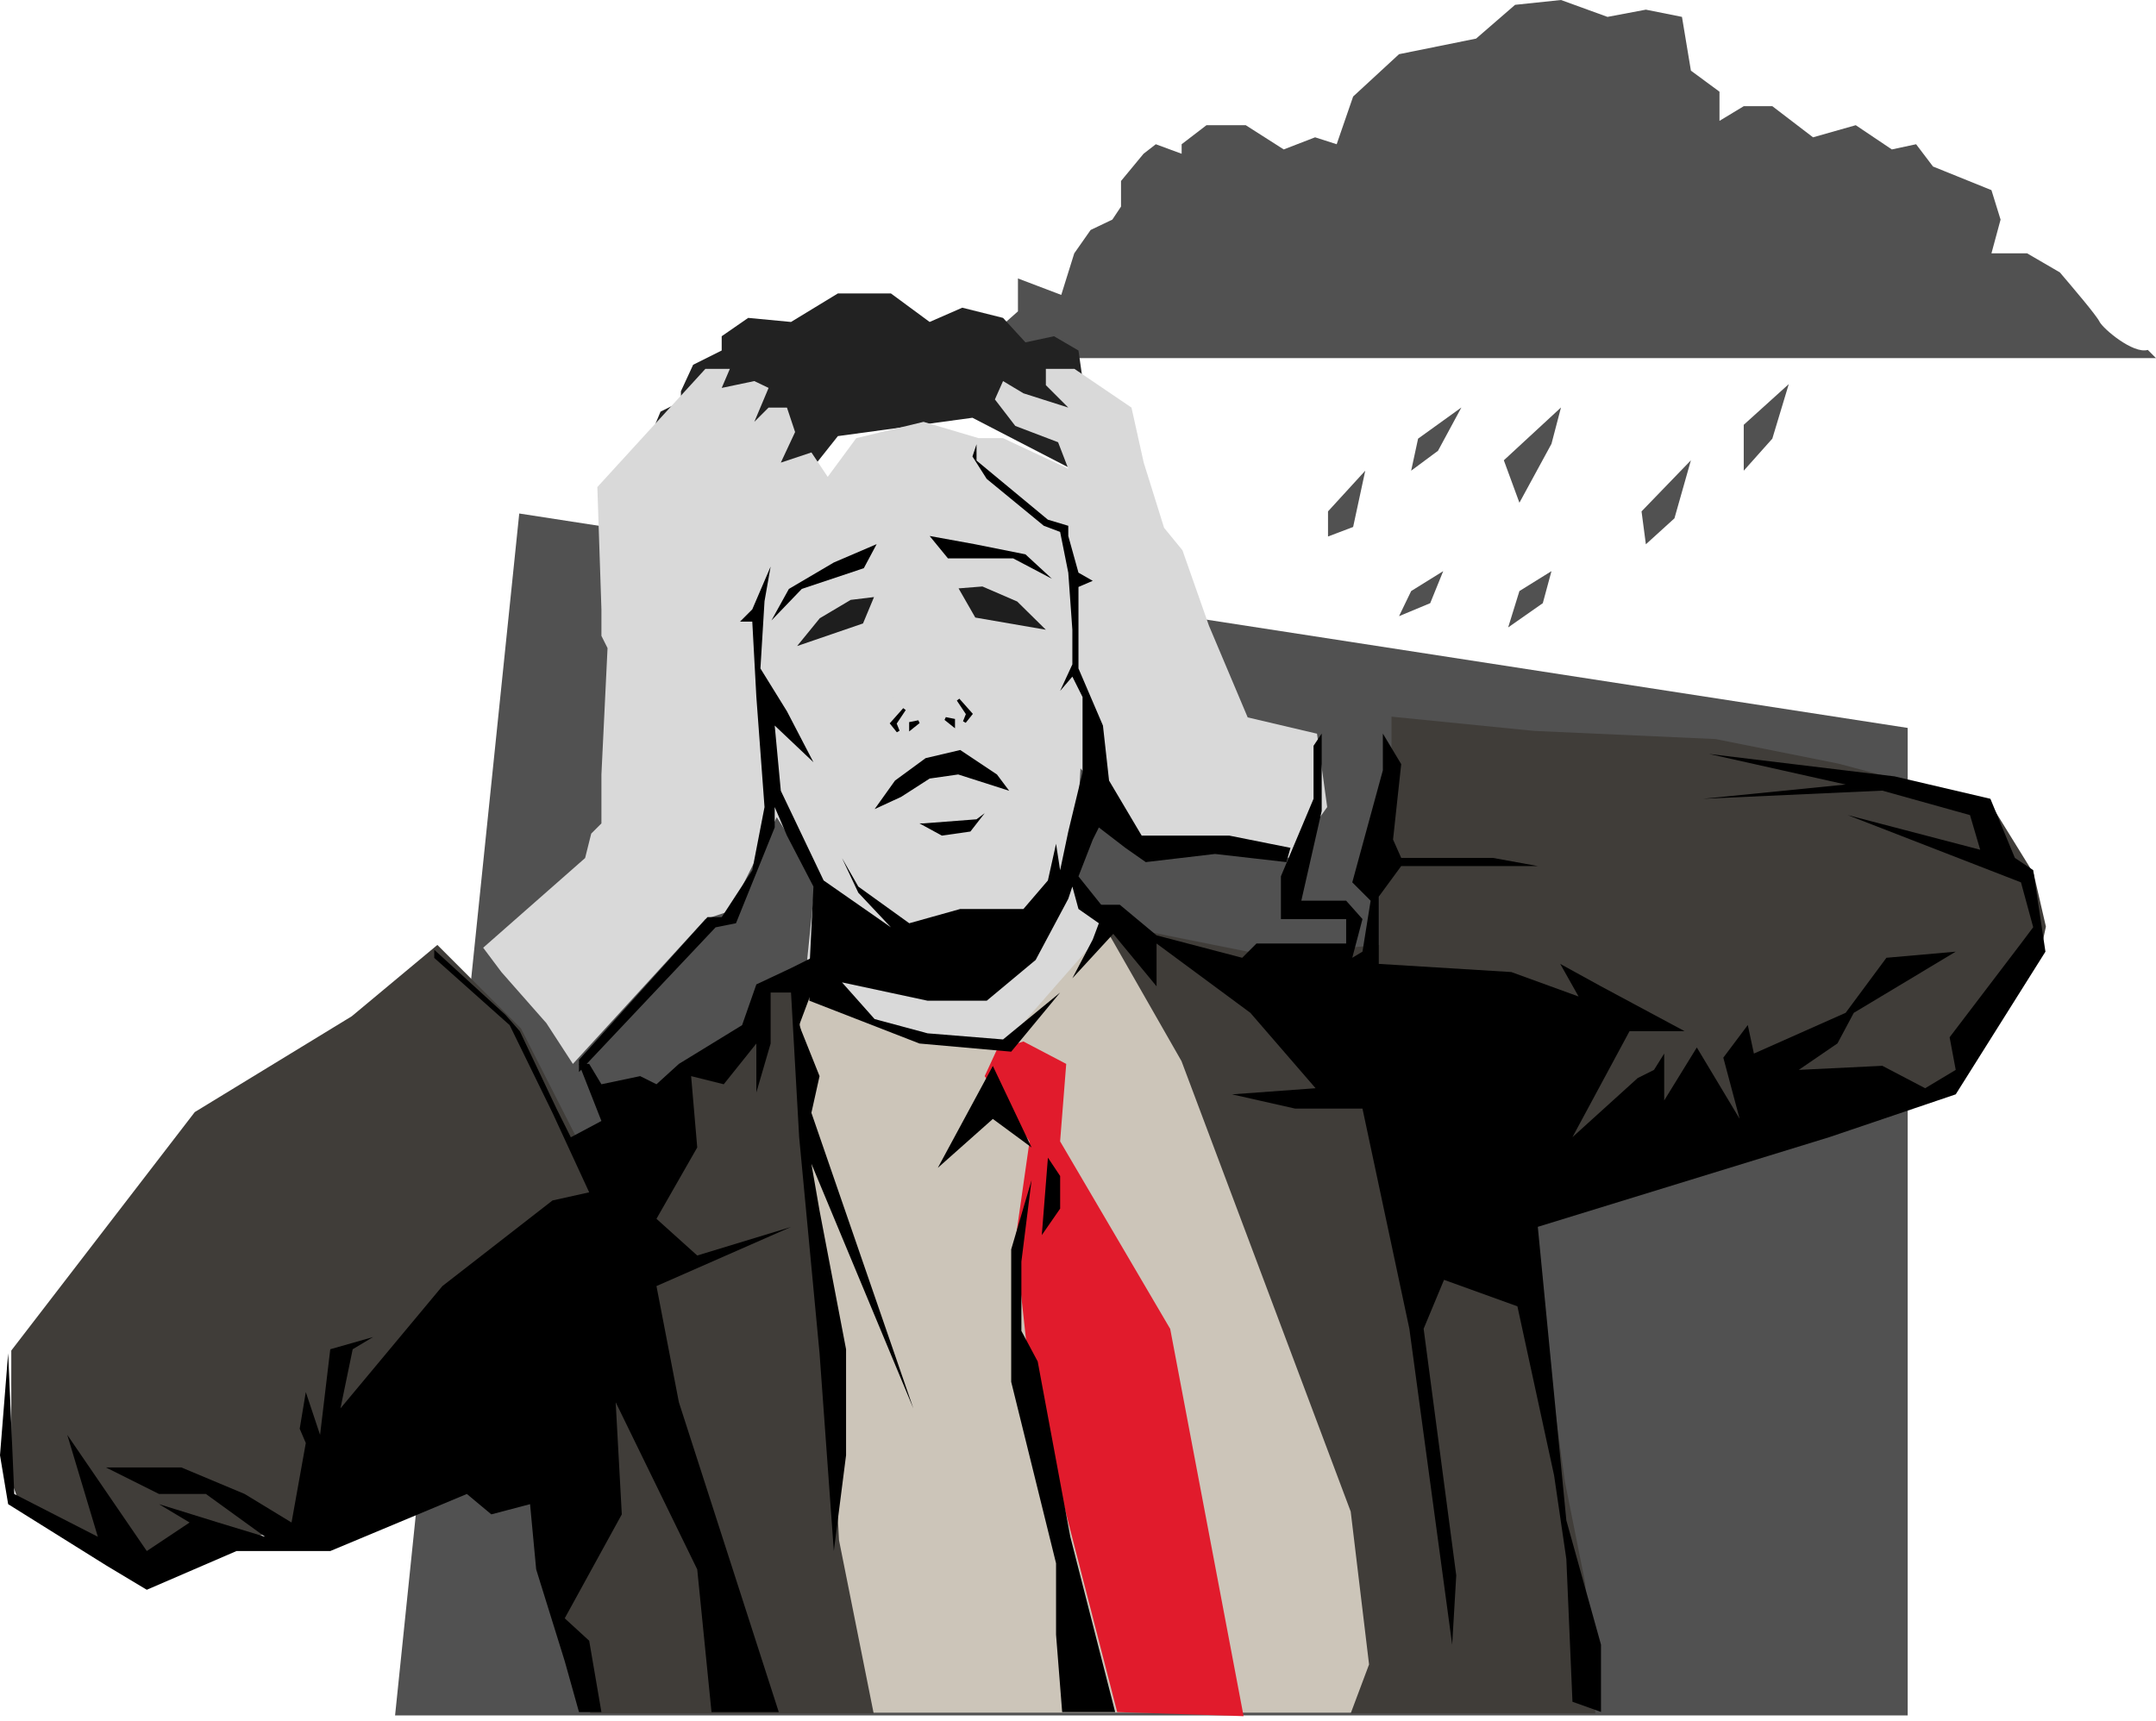 <?xml version="1.0" encoding="UTF-8"?> <svg xmlns="http://www.w3.org/2000/svg" width="382" height="305" viewBox="0 0 382 305" fill="none"><path d="M220.719 22.186H213.765L209.364 25.561V27.25L204.784 25.561L202.612 27.25L198.622 32.074V36.61L197.087 38.916L193.238 40.754L190.335 44.897L188.033 52.263L180.361 49.347V55.178L171 63.465H176.371H191.563H251.257H382L380.549 62.009C377.94 62.777 372.613 58.247 371.999 57.02C371.385 55.792 367.217 50.933 364.967 48.273L359.166 44.897H352.844L354.462 38.916L352.844 33.695L342.488 29.508L339.494 25.561L335.196 26.482L328.803 22.186L321.232 24.334L314.02 18.817H308.956L304.659 21.418V16.251L299.595 12.518L298.012 2.994L291.615 1.711L284.815 2.994L276.577 0L268.444 0.855L261.538 6.84L247.881 9.602L239.748 17.106L236.832 25.561L233.009 24.334L227.45 26.482L220.719 22.186Z" fill="#515151"></path><path d="M266.449 81.572L276.577 72.212L274.889 78.657L269.211 89.092L266.449 81.572Z" fill="#515151"></path><path d="M290.848 90.626L299.595 81.572L296.679 91.854L291.615 96.457L290.848 90.626Z" fill="#515151"></path><path d="M235.297 90.626L241.896 83.414L239.748 93.388L235.297 95.076V90.626Z" fill="#515151"></path><path d="M251.257 77.736L258.929 72.212L254.786 79.884L250.029 83.414L251.257 77.736Z" fill="#515151"></path><path d="M250.029 104.744L255.707 101.215L253.405 106.892L247.881 109.194L250.029 104.744Z" fill="#515151"></path><path d="M308.956 75.281L316.935 68.068L314.02 77.736L308.956 83.414V75.281Z" fill="#515151"></path><path d="M269.211 104.744L274.889 101.215L273.354 106.892L267.216 111.189L269.211 104.744Z" fill="#515151"></path><path d="M92 91L338 129V304H70L92 91Z" fill="#515151"></path><path d="M136 183.228L141.779 176.004L161.646 183.228L175.011 185.395L181.875 178.532L187.293 173.114L193.433 163L209.688 168.779L250.144 241.023L243.281 303.513H147.92L136 183.228Z" fill="#CCC5B9"></path><path d="M62.323 180.099L77.494 167.456L92.304 182.266L102.779 202.855L117.951 199.966L123.008 188.046H130.954L134.928 175.403L141.068 172.152V177.932L142.874 188.046V199.966L146.487 231.753L148.654 272.932L154.795 303.635H239.319L242.57 294.966L239.319 267.874L209.338 188.046L196.335 165.289H204.281L224.148 169.262L244.376 167.456V154.814L246.544 139.281V127L271.829 129.529L303.977 130.973L325.65 135.308L352.741 142.532L360.327 154.814L362.494 164.205L361.411 169.262L347.323 191.297L336.125 194.909L271.829 212.608V222.722L277.247 262.456L280.859 280.517L282.665 303.635H239.319H154.795H104.586L98.445 282.323L96.639 227.057L69.909 266.43L45.707 272.209L24.757 278.35L3.445 266.43L2 262.456V239.338L34.51 197.076L62.323 180.099Z" fill="#403D39"></path><path d="M188.914 188.54L181.328 184.567L176.632 186.012L174.465 190.708L182.412 202.267L179.883 219.966L182.412 243.084L197.944 303.407L220.339 304.13L207.336 235.498L187.83 202.267L188.914 188.54Z" fill="#E11B2C"></path><path d="M122.812 64.643L120.645 69.338V71.144L117.033 72.951L115.227 77.285L120.645 84.148L138.706 89.567L148.458 77.285L172.299 74.034L193.249 84.871L191.804 67.171L191.082 62.114L186.747 59.586L181.69 60.669L177.717 56.335L170.493 54.529L164.713 57.057L157.85 52H148.458L140.151 57.057L132.565 56.335L127.869 59.586V62.114L122.812 64.643Z" fill="#222222"></path><path d="M144.488 155.67L137.625 144.833L129.317 161.449L124.982 162.894L101.503 188.541L96.807 181.316L88.86 172.286L85.609 167.951L103.67 152.058L104.754 147.723L106.56 145.917V137.248L107.644 114.852L106.56 112.685V107.989L105.838 86.316L124.982 65.366H129.317L127.872 68.746L133.651 67.533L136.18 68.746L133.651 74.757L136.18 72.229H139.431L140.876 76.563L138.347 81.982L143.765 80.176L146.655 84.51L151.712 77.647L163.632 74.757L173.385 77.647H177.72L189.279 83.065L187.472 78.37L179.887 75.48L176.275 70.784L177.72 67.533L181.332 69.7L189.279 72.229L185.305 68.255V65.366H190.362L200.476 72.229L202.644 81.982L206.256 93.541L209.507 97.514L214.202 110.879L221.066 127.134L233.347 130.023L235.153 143.027L228.651 152.058L216.009 150.252L200.476 149.168L197.225 143.027L191.446 136.164L190.362 154.586L196.142 164.339L178.081 184.928H165.799L143.043 176.259V169.757L144.488 155.67Z" fill="#D9D9D9"></path><path d="M184.586 218.882L185.67 205.155L187.837 208.406V214.186L184.586 218.882Z" fill="black"></path><path d="M166.16 206.963L175.913 188.902L182.776 203.351L175.913 198.293L166.16 206.963Z" fill="black"></path><path d="M179.164 221.411L182.776 209.13L180.97 223.579V235.86L183.86 241.278L189.639 272.343L197.586 303.408H188.194L187.111 289.681V277.039L179.164 244.89V221.411Z" fill="black"></path><path d="M198.418 160.342L204.92 165.76L220.091 169.734L222.62 167.205H238.513V162.871H226.954V155.285L232.734 141.559V132.167L234.179 130V143.726L230.567 159.62H238.513L241.403 162.871L239.597 169.734L241.403 168.65L242.848 159.62L239.597 156.369L245.015 136.502V130L248.266 135.418L246.821 148.783L248.266 152.034H264.521L272.468 153.479H248.266L244.293 158.897V170.817L267.772 172.262L279.692 176.597L276.441 170.817L283.665 174.791L298.475 182.738H288.722L278.608 201.521L290.167 191.046L293.057 189.601L294.863 186.711V195.019L300.643 185.627L308.228 198.27L305.338 187.433L309.673 181.654L310.757 186.711L327.011 179.487L334.236 169.734L346.517 168.65L328.456 179.487L325.566 184.905L318.703 189.601L333.513 188.878L341.099 192.852L346.517 189.601L345.433 183.821L358.076 167.205L360.243 164.316L358.076 156.369L327.373 144.449L350.852 150.589L349.046 144.449L333.513 140.114L301.726 141.559L327.011 139.03L302.81 133.612L335.681 137.586L352.658 141.559L356.992 152.034L360.243 154.202L362.411 168.65L346.517 193.935L324.122 201.521L272.468 217.414L277.525 269.43L283.665 291.464V303.384L278.608 301.578L277.525 276.293L275.357 261.483L268.855 231.502L255.852 226.806L252.24 235.475L258.019 279.182L257.297 291.464L249.711 235.475L241.403 196.464H229.483L218.285 193.935L233.095 192.852L221.536 179.487L204.92 167.205V172.262V174.791L193 160.342H195.709H198.418Z" fill="black"></path><path d="M90.304 181.676L76.939 169.756V168.311L89.582 179.87L92.11 182.76L98.612 196.486L101.141 201.543L106.559 198.653L102.586 188.539H104.392L106.559 192.151L113.422 190.706L116.312 192.151L120.285 188.539L131.483 181.676L134.011 174.452L140.152 171.562L143.764 169.756V175.897L141.597 181.676L145.209 190.706L143.764 197.208L161.825 249.585L143.764 206.239L145.209 214.547L149.905 239.109V257.893L147.738 274.87L145.209 239.832L141.597 201.543L140.152 175.897H136.54V184.927L134.011 193.596V184.927L128.232 192.151L122.452 190.706L123.536 203.349L116.312 215.992L123.536 222.494L140.152 217.436L116.312 227.912L120.285 248.501L137.985 303.406H126.065L123.536 278.121L109.087 248.501L110.171 268.368L100.057 286.79L104.392 290.763L106.559 303.406H102.586L100.057 294.376L95 278.121L93.916 266.562L87.053 268.368L82.719 264.756L58.517 274.87H41.901L26.008 281.733L18.783 277.398L1.445 266.562L0 257.893L1.445 239.832L2.529 264.756L17.338 272.341L11.92 254.281L26.008 274.87L33.593 269.813L28.175 266.562L38.65 269.813L46.958 272.341L36.483 264.756H28.175L18.783 260.06H32.148L43.346 264.756L51.654 269.813L54.182 255.725L53.099 253.197L54.182 246.695L56.711 254.281L58.517 239.109L66.103 236.942L62.49 239.109L60.323 249.585L78.384 227.912L97.89 212.741L104.392 211.296L97.89 197.208L90.304 181.676Z" fill="black"></path><path d="M173.02 145.194L163.629 145.916H162.906L166.88 148.084L171.937 147.361L174.465 144.11L173.02 145.194Z" fill="black"></path><path d="M145.247 109.563L150.725 106.309L154.859 105.808L152.909 110.484L141.231 114.49L145.247 109.563Z" fill="#1E1E1E"></path><path d="M180.228 106.596L174.064 103.933L169.84 104.27L172.803 109.442L185.304 111.6L180.228 106.596Z" fill="#1E1E1E"></path><path d="M173.023 124.243L172.3 126.049L173.745 124.243L170.855 120.992L173.023 124.243Z" fill="#D9D9D9"></path><path d="M156.403 126.411L157.125 128.217L155.681 126.411L158.57 123.16L156.403 126.411Z" fill="#D9D9D9"></path><path d="M163.995 134.357L158.577 138.331L154.965 143.388L159.661 141.221L164.718 137.97L169.775 137.247L178.805 140.137L176.638 137.247L170.136 132.913L163.995 134.357Z" fill="black"></path><path d="M167.962 98.958L164.711 94.985L172.658 96.43L181.688 98.236L186.384 102.57L179.521 98.958H167.962Z" fill="black"></path><path d="M153.051 100.692L155.324 96.43L147.739 99.681L139.775 104.368L136.682 109.959L142.064 104.363L153.051 100.692Z" fill="black"></path><path d="M185.666 156.031L187.111 149.529L187.833 154.225L189.278 147.362L191.806 136.886V123.521L190 119.909L187.833 122.438L190 117.742V111.601L189.278 101.487L187.833 94.263L184.943 93.179L174.829 84.871L172.301 80.898L173.023 78.731V81.62L185.666 92.096L189.278 93.179V94.985L191.084 101.487L193.613 102.932L191.084 104.016V118.464L195.419 128.578L196.502 138.331L202.282 148.084H217.814L228.651 150.251L227.928 152.78L215.286 151.335L203.004 152.78L199.392 150.251L194.696 146.639L193.613 148.806L191.084 155.308L198.308 164.339L190 173.369L193.613 166.506L194.696 163.616L191.084 161.088L190 157.114L189.278 159.282L183.498 170.118L174.829 177.343H164.354L149.183 174.092L154.962 180.594L164.354 183.122L177.719 184.206L187.833 175.898L179.164 186.373L162.909 184.928L143.403 177.343V171.924L144.126 157.114L139.43 148.084L137.263 143.027V146.639L130.4 163.616L126.787 164.339L102.586 189.985V187.818L125.343 162.533H127.871L133.289 154.225L135.457 143.027L134.012 123.521L133.289 110.156H131.122L133.289 107.989L136.54 100.403L135.457 106.544L134.734 118.464L139.43 126.05L144.126 135.08L137.263 128.578L138.346 140.137L145.932 156.031L157.852 164.339L152.073 158.198L149.183 152.057L152.073 157.114L161.103 163.616L170.133 161.088H181.331L185.666 156.031Z" fill="black"></path><path d="M171.446 126.52L170.886 127.92L172.006 126.52L169.766 124L171.446 126.52Z" fill="#D9D9D9" stroke="black" stroke-width="0.56"></path><path d="M158.566 128.2L159.126 129.6L158.006 128.2L160.246 125.68L158.566 128.2Z" fill="#D9D9D9" stroke="black" stroke-width="0.56"></path><path d="M161.363 128.2L162.763 127.92L161.363 129.04V128.2Z" stroke="black" stroke-width="0.56"></path><path d="M168.926 127.64L167.526 127.36L168.926 128.48V127.64Z" stroke="black" stroke-width="0.56"></path></svg> 
